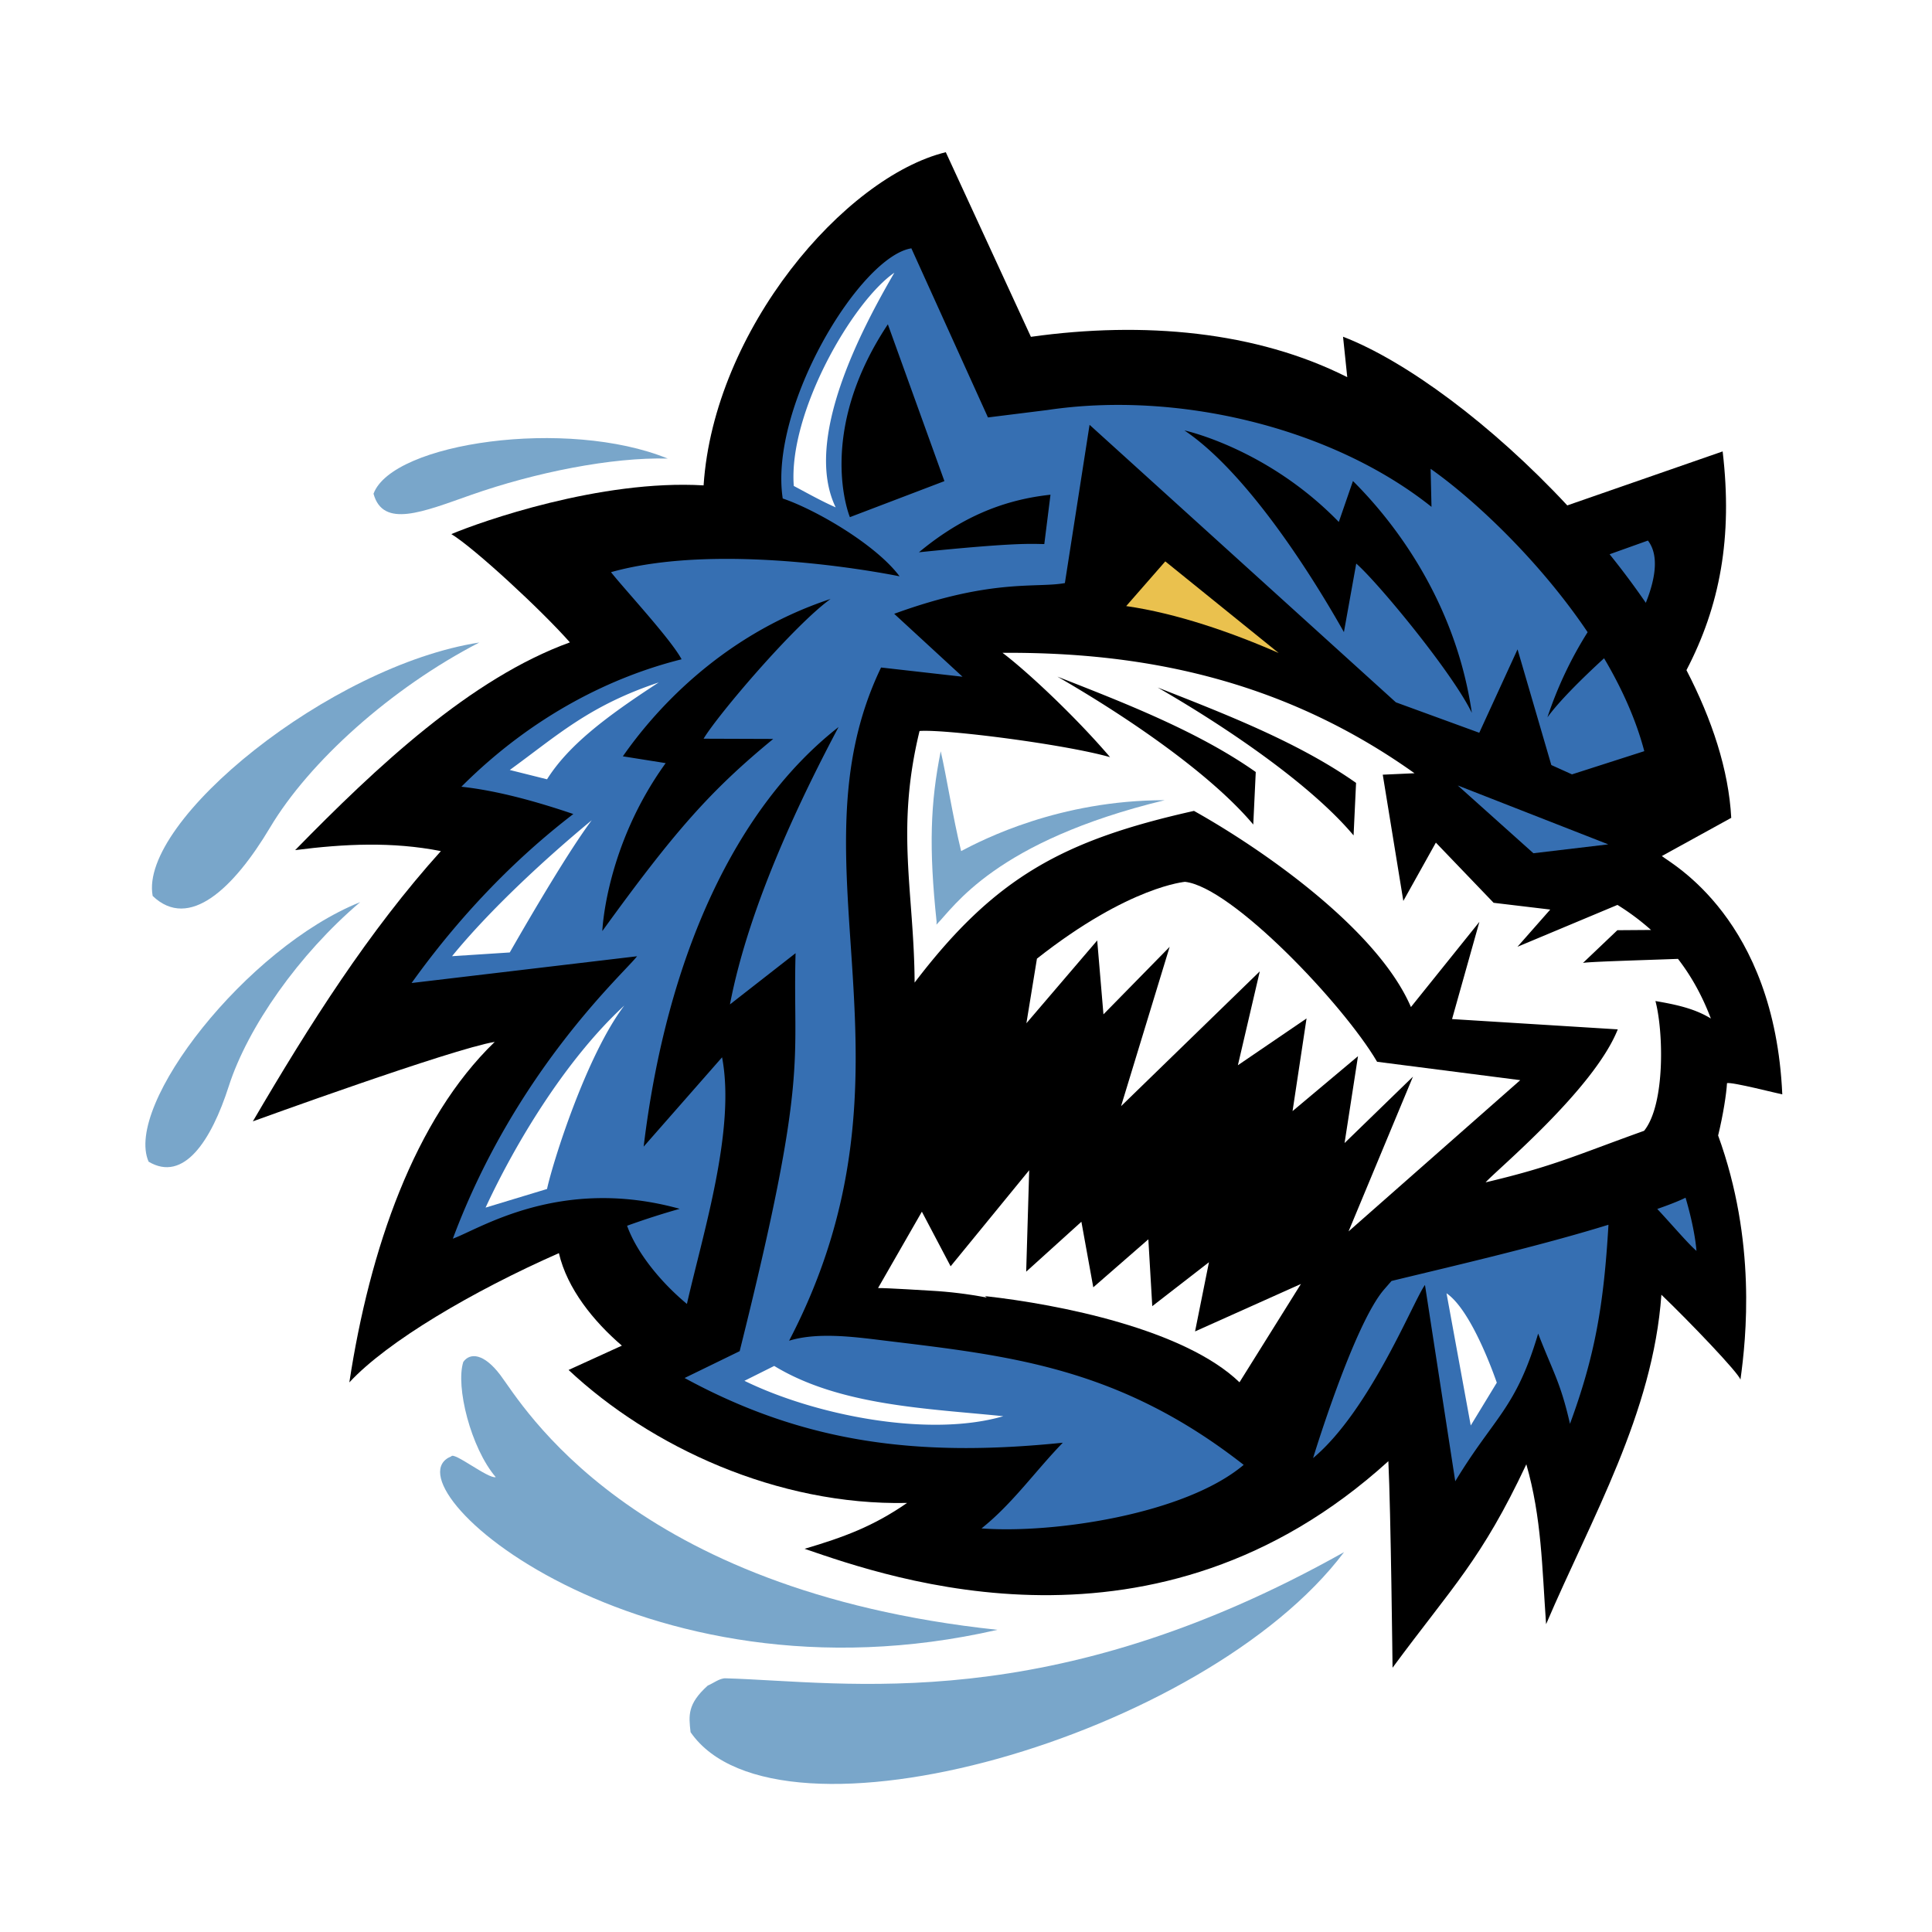 <?xml version="1.0" encoding="UTF-8"?> <svg xmlns="http://www.w3.org/2000/svg" width="2500" height="2500" viewBox="0 0 192.756 192.756"><g fill-rule="evenodd" clip-rule="evenodd"><path fill="#fff" d="M0 0h192.756v192.756H0V0z"></path><path d="M174.42 110.93c.754.17 1.51.35 1.896.443l4.402.934-.434-3.23c-.318-7.131-2.389-16.625-10-23.317l4.988-2.747-.082-1.547c-.242-4.542-1.66-9.454-4.188-14.611 2.459-5.111 3.672-10.416 3.672-16.323 0-1.864-.119-3.787-.355-5.783l-.361-3.05-16.898 5.874c-7.346-7.626-15.738-13.805-22.178-16.282l-3.758-1.444s.369 3.545.398 3.842c-7.82-2.972-17.096-3.893-27.17-2.724l-8.603-18.662-1.977.486c-10.132 2.489-22.441 16.043-25.41 31.009l-.813-.332c-8.294-3.382-20.872-2.572-27.415.306-2.75 1.209-4.494 2.769-5.184 4.63l-.275.742.208.764c.516 1.893 1.638 2.82 2.489 3.265 1.08.565 2.285.681 3.597.531l2.78 1.691c1.186.722 4.072 3.229 6.777 5.792l-3.086.478C35.334 63.54 21.16 73.349 15.517 81.331c-2.261 3.199-3.172 6.065-2.709 8.518l.147.777.57.547c1.977 1.893 4.029 2.07 5.403 1.883 2.483-.337 5.003-2.14 7.521-5.369l3.311-.422c2.913-.372 5.404-.541 7.676-.519l-2.419.968c-9.327 3.735-18.84 14.186-21.872 21.602-1.25 3.057-1.444 5.607-.579 7.578l.318.725.678.404c2.064 1.23 3.865.973 5.012.539 1.284-.486 2.458-1.465 3.52-2.918l3.976-1.445c3.463-1.26 10.701-3.834 16.389-5.693-5.884 8.906-8.705 20.254-10.046 29.047l-1.211 7.943 5.462-5.893c2.99-3.227 9.78-7.514 17.688-11.221.912 1.979 2.164 3.713 3.412 5.113-.979.445-5.411 2.467-5.411 2.467l2.687 2.52c7.143 6.695 16.661 11.367 26.263 13.143-.55.176-1.119.354-1.727.533l-5.429 1.609c-9.222-4.047-16.471-9.805-21.666-17.236l-.587-.824c-1.453-1.924-3.019-2.891-4.655-2.871-1.2.016-2.3.598-3.02 1.602l-.225.314-.117.367c-.219.678-.32 1.494-.32 2.395 0 1.619.341 3.508.911 5.354-.012.002-.023 0-.035.004l-1.597 1.293 1.274-1.156c-2.223.891-3.169 3.029-2.412 5.453 1.444 4.619 9.067 10.396 18.538 14.053a64.17 64.17 0 0 0 10.181 2.979c-.163.082-.312.164-.445.236l-.569.303-.444.307c-2.752 2.484-2.773 4.441-2.514 6.742l.069.615.353.525c2.702 3.918 8.029 6.07 15.406 6.225 8.447.174 19.121-2.234 29.283-6.609 10.83-4.662 19.537-10.877 24.518-17.496l.244-.324c.092 5.242.148 10.312.148 10.402l.08 7.217 8.033-10.609c2.459-3.197 4.465-5.828 6.582-9.451.189 1.795.314 3.623.434 5.576l.865 13.4 4.066-9.531c.986-2.309 2.076-4.668 3.129-6.947 3.182-6.881 6.422-13.965 7.869-21.643 1.955 2.025 3.615 3.85 3.936 4.346l3.23 8.225 1.4-9.008c.393-2.83.588-5.605.588-8.318 0-5.805-.924-11.316-2.709-16.488.177-.798.332-1.56.451-2.259zm-61.615 50.607l-2.346-.25a51.822 51.822 0 0 0 6.23-1.07c-1.318.478-2.613.92-3.884 1.32z" fill="#fff"></path><path d="M68.898 172.82c-.188-1.674-.324-2.812 1.713-4.648.548-.227 1.185-.742 1.776-.727 12.051.35 32.356 3.906 61.711-12.59-13.866 18.43-56.526 30.547-65.2 17.965zM47.819 64.104c-14.9 2.308-33.995 17.816-32.586 25.286 3.633 3.481 8.091-.757 11.714-6.834C30.854 76 39.017 68.65 47.819 64.104zM35.935 90.006c-11.338 4.541-23.583 20.257-21.108 25.896 3.499 2.086 6.245-2.07 7.996-7.527 1.889-5.885 6.993-13.174 13.112-18.369z" fill="#79a6ca"></path><path d="M55.761 125.025c-8.622 3.805-17.118 8.809-20.907 12.898 2.029-13.312 6.51-26.26 14.505-33.973-4.239.693-24.132 7.928-24.132 7.928 5.704-9.736 11.548-18.955 18.76-26.964-4.85-.957-9.628-.725-14.539-.098 8.119-8.304 17.521-17.143 27.411-20.726-2.857-3.237-9.539-9.412-11.827-10.803 2.918-1.231 14.875-5.468 25.166-4.861 1.032-15.542 14.056-30.758 24.164-33.241l8.492 18.42c11.238-1.578 22.494-.557 31.562 4.025l-.42-4.035c6.26 2.407 14.861 8.763 22.373 16.83l15.5-5.387c1.016 8.6-.279 15.427-3.611 21.823 2.553 4.929 4.213 9.95 4.469 14.735l-6.926 3.813c.924.756 11.238 6.243 12.018 23.776-.207-.018-5.146-1.291-5.516-1.113-.057 1.031-.373 3.117-.885 5.217 3.834 10.541 2.803 20.205 2.227 24.363-.152-.646-5.064-5.768-7.887-8.477-.844 11.848-6.963 22.248-11.504 32.873-.408-5.691-.436-10.598-1.971-15.955-4.486 9.547-7.359 12.18-13.348 20.297 0 0-.174-15.672-.418-20.607-23.193 21.068-49.734 11.662-58.241 8.742 3.892-1.154 6.831-2.227 10.222-4.576-12.963.273-25.602-5.609-33.771-13.268l5.318-2.426c-2.814-2.415-5.459-5.673-6.284-9.23z"></path><path d="M46.224 135.875c.676-.943 2.057-.855 3.699 1.32 2.183 2.891 12.839 21.504 49.591 25.412-35.841 8.221-61.344-14.564-54.488-17.307.253-.488 3.698 2.27 4.433 2.074-2.489-2.915-4.024-9.048-3.235-11.499z" fill="#79a6ca"></path><path d="M165.346 120.617c1.482 1.586 3.059 3.453 3.912 4.186-.102-1.279-.463-3.188-1.09-5.309-.668.332-1.637.711-2.822 1.123zm-34.34 24.856c5.707-4.76 10.092-15.877 11.164-17.271l3.021 19.586c3.895-6.443 6.037-7.205 8.271-14.736 1.484 3.834 2.24 4.877 3.174 9.004 2.48-6.727 3.375-11.828 3.84-19.863-6.873 2.127-15.375 4.088-21.645 5.609l-.738.848c-3.031 3.496-7.087 16.823-7.087 16.823zm29.033-79.798c-2.363 2.167-4.561 4.379-5.654 5.897a38.818 38.818 0 0 1 4.012-8.499c-4.902-7.279-11.494-13.373-15.664-16.299l.088 3.796c-9.885-7.885-25.266-11.607-38.295-9.665l-5.957.743-7.641-16.872c-5.12.814-14.218 15.801-12.835 24.958 3.354 1.139 9.322 4.627 11.659 7.766 0 0-17.363-3.624-28.793-.415 1.34 1.7 5.982 6.695 7.043 8.692-6.77 1.691-14.723 5.467-21.97 12.714 3.688.403 7.621 1.521 11.169 2.724-5.946 4.561-11.437 10.292-16.136 16.86l22.494-2.669c-1.271 1.664-12.097 11.333-18.378 28.175 2.672-.959 10.709-6.281 22.635-2.977a78.055 78.055 0 0 0-5.251 1.689c.989 2.762 3.438 5.701 5.969 7.801 1.622-7.129 4.878-17.41 3.507-24.607l-7.823 8.912c2.31-19.16 9.281-33.911 19.445-41.861-3.423 6.456-8.896 17.531-10.836 27.673l6.547-5.111c-.308 11.072 1.408 11.757-5.578 39.707l-5.493 2.676c12.104 6.596 23.538 7.908 37.733 6.457-2.73 2.811-5.033 6.102-8.111 8.549 7.014.537 20.256-1.367 26.158-6.338-12.408-9.715-23.25-10.873-35.673-12.381-2.978-.361-6.77-.906-9.681-.006 14.218-27.248-.343-47.376 9.175-67.167l8.127.92-6.817-6.278c9.773-3.559 14.139-2.538 17.029-3.065l2.463-15.79 30.559 27.686 8.322 3.038 3.818-8.321 3.371 11.541 2.061.931 7.213-2.315c-.829-3.158-2.249-6.288-4.011-9.269zM94.225 48.002l-9.43 3.594s-3.484-8.301 3.787-19.239l5.643 15.645zm23.943-5.059s8.262 1.775 15.406 9.133l1.41-4.085c3.486 3.462 10.152 11.41 11.863 23.134-1.941-4.021-9.381-13.026-11.535-14.898l-1.229 6.837c-3.974-7.042-10.151-16.252-15.915-20.121zm-58.074 49.95s.313-8.444 6.321-16.756l-4.271-.679c2.806-4.034 9.474-11.982 20.724-15.701-3.622 2.609-11.2 11.501-12.671 13.943l6.948.024c-6.245 5.138-9.821 9.173-17.051 19.169zm44.097-38.613l.617-4.922c-5.041.541-9.188 2.476-13.126 5.742 10.047-1.027 11.297-.82 12.509-.82zm56.399 1.019a78.426 78.426 0 0 1 3.613 4.844c1.078-2.691 1.248-4.873.209-6.211l-3.822 1.367z" fill="#366fb2"></path><path d="M118.227 87.98c.109 0-5.502.36-14.771 7.665l-1.051 6.445 7.064-8.261.623 7.373 6.605-6.735-4.848 15.896 13.842-13.453-2.186 9.369 6.85-4.668-1.396 9.244 6.529-5.479-1.34 8.666 6.824-6.625-6.426 15.441 17.129-15.09-14.281-1.834c-3.365-5.735-14.478-17.437-19.167-17.954zm-15.543 28.772l-7.84 9.586-2.868-5.447-4.373 7.619c.795-.018 5.248.262 5.248.262 1.86.1 3.769.334 5.598.686l-.174-.145c7.484.83 19.912 3.322 25.389 8.598l6.129-9.809-10.562 4.734 1.387-6.904-5.656 4.385-.391-6.67-5.494 4.789-1.186-6.543-5.508 4.982.301-10.123z" fill="#fff"></path><path fill="#366fb2" d="M145.441 78.367l7.547 6.761 7.467-.886-15.014-5.875z"></path><path d="M112.361 60.469c5.035.72 10.549 2.634 15.209 4.68l-11.309-9.14-3.9 4.46z" fill="#eac14e"></path><path d="M125.287 77.024l-.248 5.24c-4.002-4.77-11.836-10.31-19.541-14.758 6.576 2.58 14.02 5.449 19.789 9.518zm10.008 1.086l-.248 5.24c-4.002-4.771-11.838-10.308-19.545-14.758 6.576 2.581 14.019 5.447 19.793 9.518zm12.926 39.853c6.838-1.615 9.023-2.713 15.812-5.143 2.115-2.631 1.938-9.889 1.131-12.947 1.898.328 3.865.713 5.529 1.746-.84-2.219-1.922-4.195-3.281-5.952-4.029.147-9.35.298-9.49.416l3.443-3.276 3.359-.024a24.028 24.028 0 0 0-3.35-2.5l-9.977 4.177 3.271-3.713-5.65-.675-5.762-6.004-3.246 5.819-2.053-12.597 3.168-.144c-13.469-9.596-27.627-12.097-41.104-12.014 2.387 1.795 7.234 6.314 10.73 10.409-4.559-1.297-16.466-2.808-19.008-2.61-2.408 9.89-.542 16.051-.492 25.103 8.01-10.523 14.844-14.213 27.872-17.131 7.219 4.048 18.373 11.949 21.646 19.57l6.83-8.5-2.727 9.7 16.533 1.027c-2.385 6.003-12.171 14.095-13.184 15.263zM59.036 81.836c-4.581 3.783-10.17 8.945-13.935 13.563l5.758-.372c2.232-3.9 5.948-10.218 8.177-13.191zM62.287 100.324c-5.944 5.48-10.961 13.936-13.841 20.16l6.132-1.859c.557-2.6 3.901-13.283 7.709-18.301zM50.86 76.821c4.734-3.434 7.897-6.412 14.864-8.734-5.295 3.438-9.023 6.29-11.146 9.663l-3.718-.929zM83.376 50.62c-1.434-.631-2.797-1.402-4.179-2.136-.565-7.284 5.851-18.394 10.031-21.274-3.224 5.554-9.136 16.629-5.852 23.41zM74.272 137.764l2.972-1.484c6.568 3.996 15.387 4.244 22.855 5.016-7.483 2.175-18.838-.11-25.827-3.532zM144.32 129.031l2.416 13.191 2.6-4.273c-.83-2.375-2.865-7.457-5.016-8.918z" fill="#fff"></path><path d="M93.856 74.955c.568 2.434 1.186 6.452 2.035 9.958 2.162-1.14 9.783-5.078 20.314-5.078C99.252 83.944 95.189 90.488 93.43 92.25l.016-.276c-.787-7.43-.618-11.884.41-17.019zM66.618 45.751C56.61 41.67 39.159 44.15 37.266 49.259c.948 3.478 4.937 1.806 9.717.125 6.398-2.25 14.04-3.779 19.635-3.633z" fill="#79a6ca"></path></g></svg> 